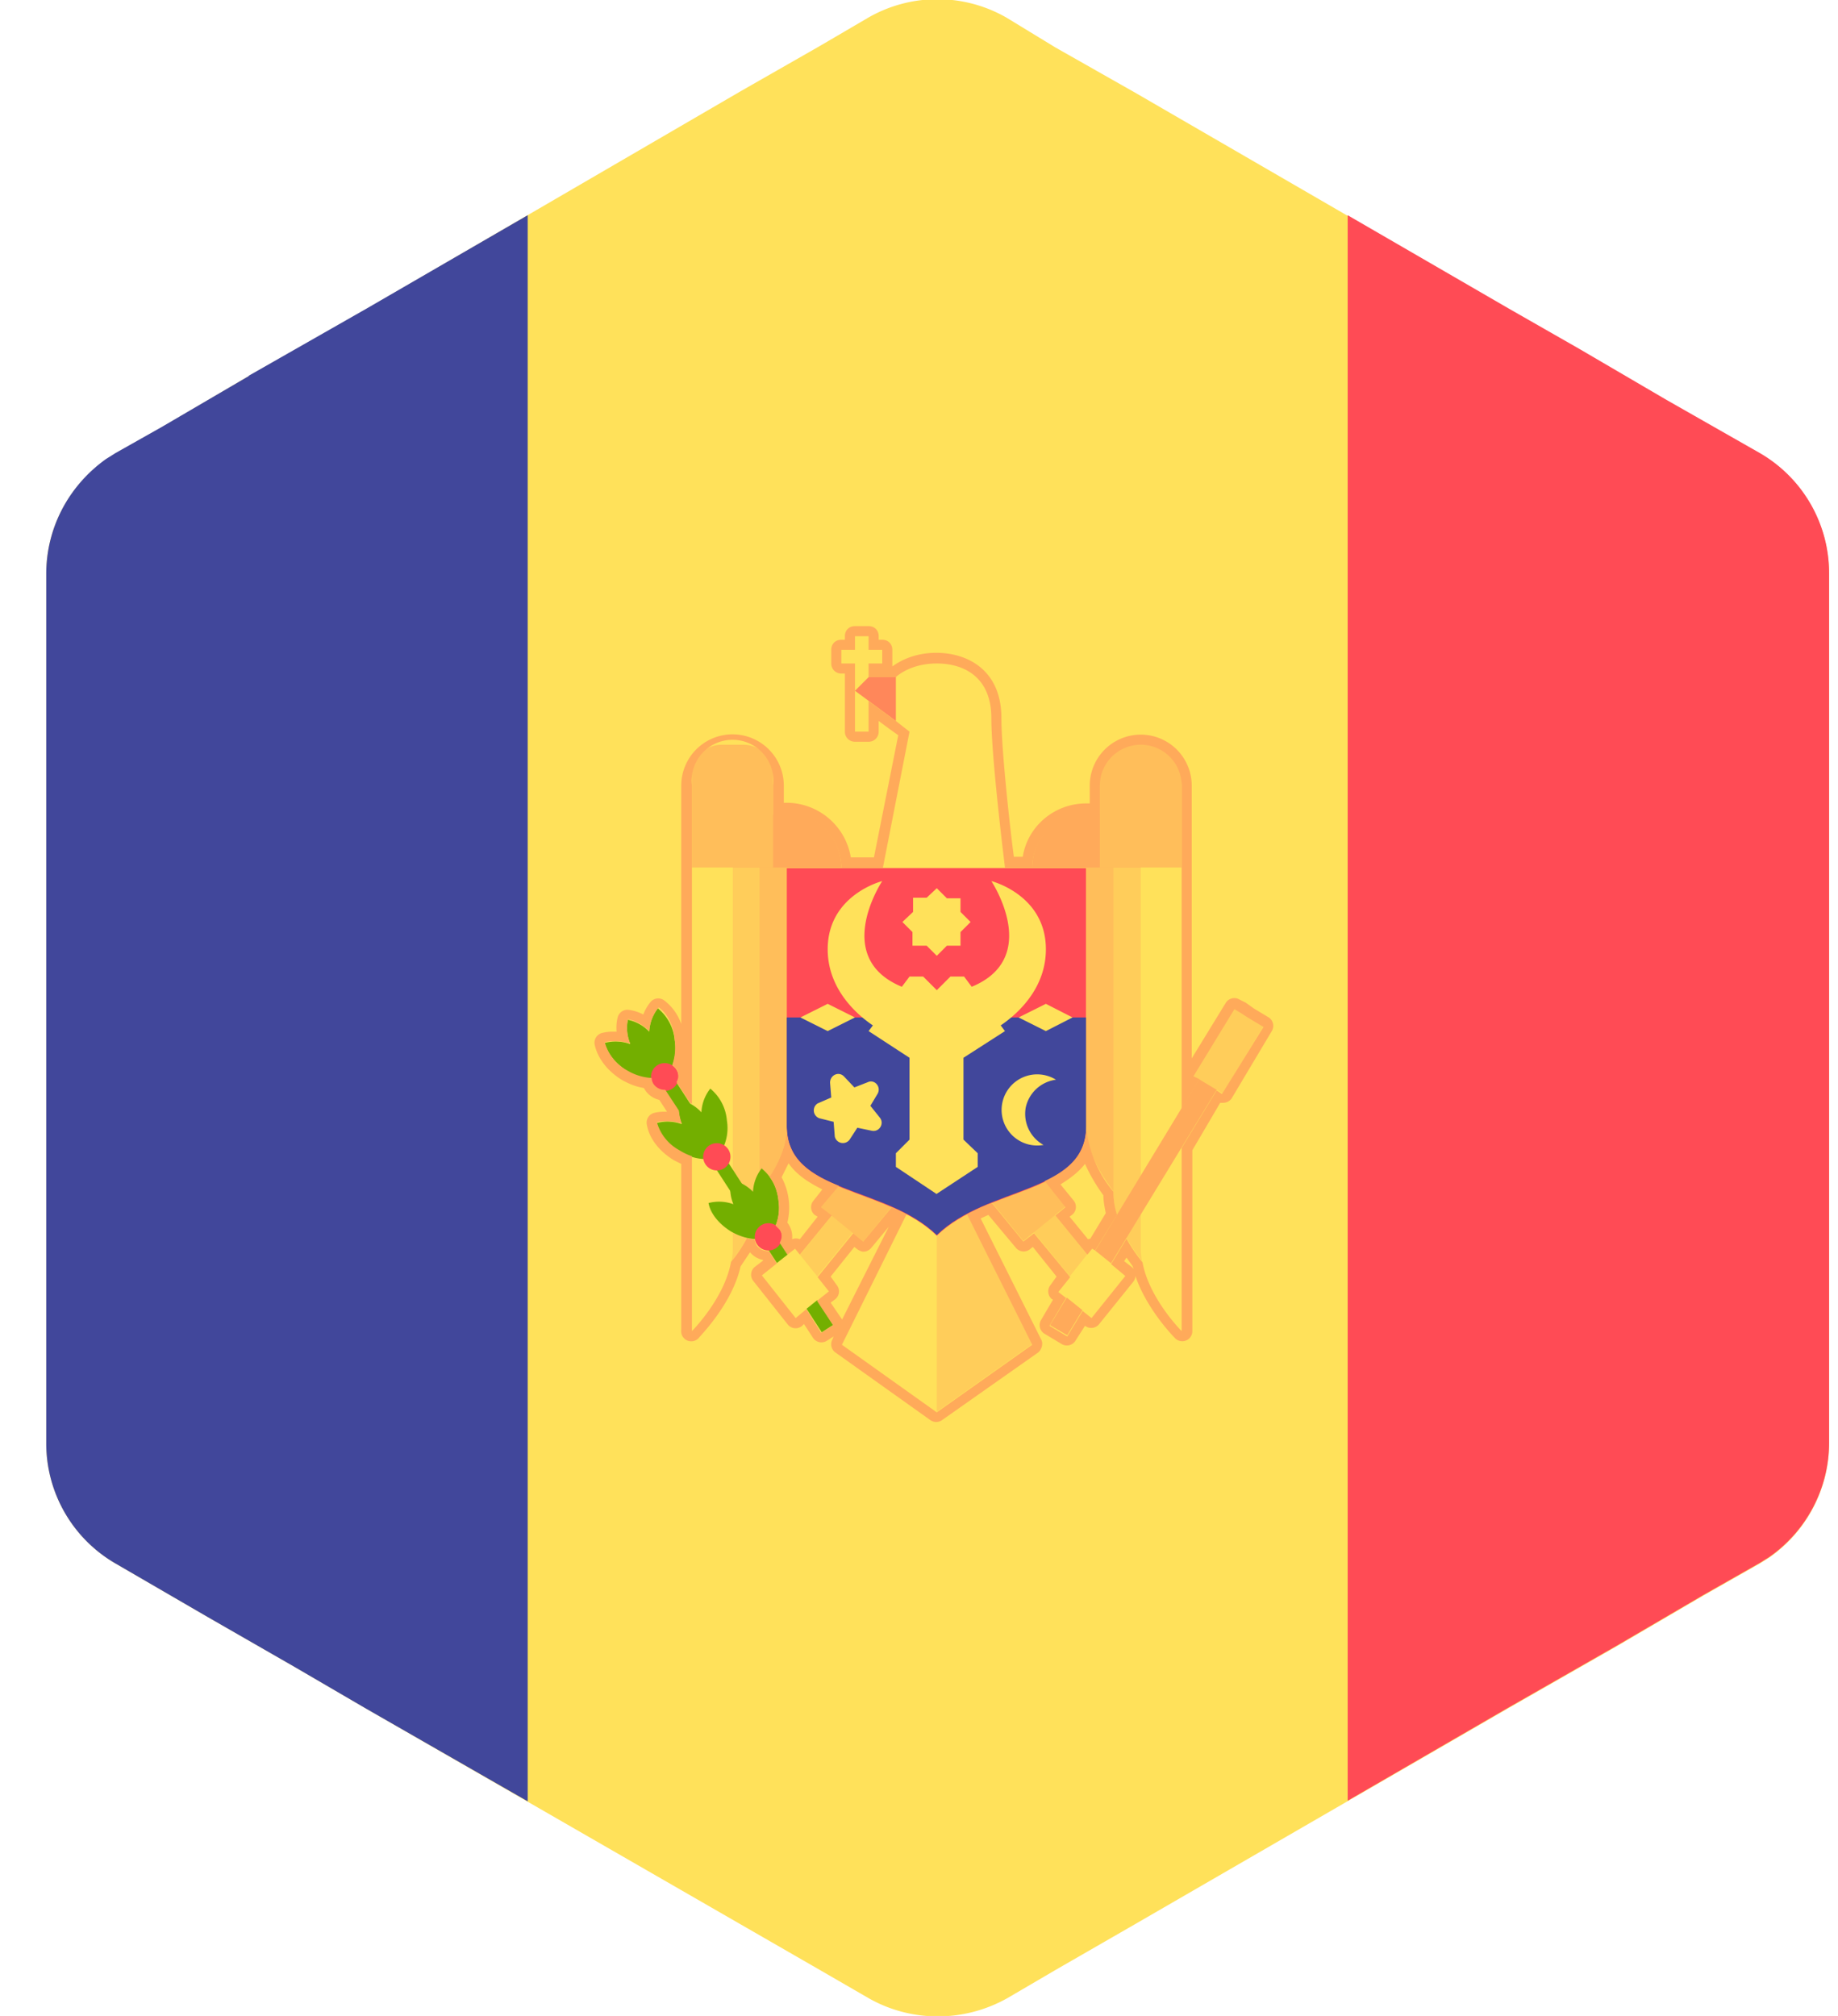 <svg xmlns="http://www.w3.org/2000/svg" width="31" height="34" fill="none" viewBox="0 0 31 34">
  <defs/>
  <path fill="#FFE15A" d="M30.85 19.7V9.68a2.34 2.34 0 00-1.17-2.03l-1.58-.9-1.47-.86-1.19-.68-6.3-3.65L17.8.8 16.98.3a2.34 2.34 0 00-2.34 0l-.82.48-1.33.76L6.2 5.2l-2 1.14-1.46.86-.78.44-.16.1C1.16 8.19.78 8.9.78 9.68v14.66a2.34 2.34 0 001.17 2.03l1.55.9 1.48.85 1.2.7 6.32 3.64 1.32.76.83.48c.72.41 1.61.41 2.34 0l.82-.48 1.32-.76 6.31-3.65 1.82-1.04 1.47-.86.95-.54.16-.1c.63-.44 1.01-1.16 1.01-1.93V19.7z"/>
  <path fill="#FF4B55" d="M25.44 28.8l1.82-1.04 1.47-.86.95-.54.16-.1c.63-.44 1.01-1.16 1.01-1.93V9.67a2.34 2.34 0 00-1.17-2.03l-1.58-.9-1.47-.86-1.19-.68-2.71-1.57v26.74l2.71-1.57z"/>
  <path fill="#41479B" d="M4.2 6.34l-1.47.86-.78.44-.16.1C1.16 8.19.78 8.9.78 9.68v14.66a2.34 2.34 0 001.17 2.03l1.55.9 1.48.85 1.2.7 2.72 1.56V3.63L6.19 5.2l-2 1.14z"/>
  <path fill="#FFCD5A" d="M18.35 21.9l.36-.29-1.63-1.99-.35.3 1.62 1.98z"/>
  <path fill="#FFBE5A" d="M17.26 20.93l.71-.58-.7-.87-.72.58.71.87z"/>
  <path fill="#FFCD5A" d="M15.1 19.91l-.35-.29-1.63 2 .36.28 1.62-1.99z"/>
  <path fill="#FFBE5A" d="M15.28 20.06l-.71-.58-.72.88.71.58.72-.88z"/>
  <path fill="#FFE15A" d="M15.34 20.37l-1.15 2.3 1.6 1.14V20.6l-.45-.23z"/>
  <path fill="#FFCD5A" d="M16.26 20.37l1.15 2.3-1.61 1.14V20.6l.46-.23z"/>
  <path fill="#FFBE5A" d="M12.59 20.37V14.4h.68V19c0 .68-.68 1.37-.68 1.37z"/>
  <path fill="#FFCD5A" d="M12.13 21.52V14.4h.68v5.74c0 .69-.68 1.38-.68 1.38z"/>
  <path fill="#FFE15A" d="M11.67 22.44V14.4h.69v6.66c0 .69-.7 1.38-.7 1.38z"/>
  <path fill="#FF4B55" d="M13.27 14.63V19c0 1.15 1.67 1 2.53 1.84.86-.84 2.52-.69 2.52-1.84v-4.36h-5.05z"/>
  <path fill="#41479B" d="M13.27 17.16v1.83c0 1.15 1.67 1 2.53 1.84.86-.84 2.52-.69 2.52-1.84v-1.83h-5.05z"/>
  <path fill="#FFE15A" d="M15.8 20.14l-.69-.46v-.23l.23-.23v-1.38l-.69-.45.69-.92h.23l.23.23.23-.23h.23l.69.92-.7.45v1.38l.24.23v.23l-.7.46z"/>
  <path fill="#FFE15A" d="M14.88 14.86s-.92.23-.92 1.15c0 .92.92 1.38.92 1.38l.46-.7c-1.38-.45-.46-1.83-.46-1.83zM16.72 14.86s.92.23.92 1.15c0 .92-.92 1.38-.92 1.38l-.46-.7c1.38-.45.46-1.83.46-1.83zM13.5 17.16l.46.23.46-.23-.46-.23-.46.23zM17.18 17.16l.46.23.45-.23-.45-.23-.46.23zM15.8 14.98l.17.17h.23v.23l.17.17-.17.17v.23h-.23l-.17.17-.17-.17h-.24v-.23l-.17-.17.18-.17v-.24h.23l.17-.16zM14.24 18.16l.17.18.23-.09c.11-.05.23.08.16.2l-.12.2.16.2c.08.1-.01.25-.14.22l-.24-.05-.13.2a.14.14 0 01-.25-.05l-.02-.25-.24-.06a.14.14 0 01-.03-.25l.23-.1-.02-.25c0-.13.15-.2.24-.1zM17.3 18.68a.6.6 0 01.51-.47.6.6 0 10-.21 1.1.6.6 0 01-.3-.63zM14.88 14.63l.46-2.3-.92-.68.23-.23h.46s.23-.23.69-.23c.46 0 .92.23.92.92 0 .68.23 2.52.23 2.52h-2.07z"/>
  <path fill="#FFAA5A" d="M13.27 13.71c-.5 0-.91.41-.91.92h1.83c0-.5-.4-.92-.92-.92z"/>
  <path fill="#FFBE5A" d="M13.04 14.63h-1.37v-1.57c0-.27.22-.5.5-.5h.37c.28 0 .5.23.5.5v1.57zM19.01 20.37V14.4h-.69V19c0 .68.7 1.37.7 1.37z"/>
  <path fill="#FFCD5A" d="M19.47 21.52V14.4h-.69v5.74c0 .69.7 1.38.7 1.38z"/>
  <path fill="#FFE15A" d="M19.93 22.44V14.4h-.69v6.66c0 .69.7 1.38.7 1.38z"/>
  <path fill="#FFAA5A" d="M18.32 13.71c.51 0 .92.41.92.92h-1.83c0-.5.4-.92.91-.92z"/>
  <path fill="#FFBE5A" d="M18.55 14.63h1.38v-1.57a.5.5 0 00-.5-.5h-.38a.5.5 0 00-.5.5v1.57z"/>
  <path fill="#FFAA5A" d="M21.21 17.25l-.3-.18-3.2 5.28.29.17 3.21-5.27z"/>
  <path fill="#FFE15A" d="M18.4 22.22l.58-.72-.56-.45-.57.72.56.45z"/>
  <path fill="#FFCD5A" d="M21.3 17.3l-.48-.3-.7 1.14.5.3.69-1.13z"/>
  <path fill="#73AF00" d="M14.05 22.34l-3.24-5.01-.2.12 3.25 5.02.2-.13z"/>
  <path fill="#73AF00" d="M12.85 19.7a.7.7 0 00-.15.4.69.69 0 00-.37-.2.7.7 0 00.04.41.7.7 0 00-.42-.02c.03.17.17.35.38.48.21.12.44.16.6.1l.05-.02a.78.78 0 00.15-.6.78.78 0 00-.28-.54z"/>
  <path fill="#FF4B55" d="M12.96 21.09a.23.23 0 100-.46.23.23 0 000 .46z"/>
  <path fill="#73AF00" d="M11.98 18.36a.7.7 0 00-.15.4.69.69 0 00-.37-.21.7.7 0 00.04.41.7.7 0 00-.42-.02c.03.17.17.35.38.48.21.12.44.16.6.1l.05-.02a.78.78 0 00.15-.6.78.78 0 00-.28-.54z"/>
  <path fill="#FF4B55" d="M12.09 19.74a.23.23 0 100-.46.23.23 0 000 .46z"/>
  <path fill="#73AF00" d="M11.1 17a.7.7 0 00-.15.4.69.69 0 00-.36-.2.7.7 0 00.04.41.7.7 0 00-.43-.02c.04.17.18.35.39.48.2.12.43.16.6.1l.05-.02a.78.78 0 00.14-.6.78.78 0 00-.28-.54z"/>
  <path fill="#FF4B55" d="M11.21 18.4a.23.23 0 100-.47.23.23 0 000 .46z"/>
  <path fill="#FFE15A" d="M13.98 21.77l-.57-.71-.56.44.57.72.56-.45zM14.65 10.73h-.23v1.6h.23v-1.6z"/>
  <path fill="#FFE15A" d="M14.88 10.96h-.69v.23h.7v-.23z"/>
  <path fill="#FF875A" d="M14.42 11.65l.69.51v-.74h-.46l-.23.23z"/>
  <path fill="#FFAA5A" d="M14.65 10.73v.23h.23v.23h-.23v.23h.46s.23-.23.69-.23c.46 0 .92.23.92.92 0 .68.23 2.52.23 2.52h.46a.92.92 0 011.14-.88v-.5a.69.69 0 011.38 0V18.7l.3-.5-.1-.05.69-1.13.1.06.14.09.25.15-.7 1.13-.09-.06-.59.97v3.09s-.55-.55-.66-1.16c-.09-.11-.19-.25-.27-.4l-.26.43.24.2-.57.71-.15-.12-.26.43-.3-.18.28-.47-.13-.1.2-.25-.61-.74-.18.14-.53-.65c-.15.05-.29.12-.42.19l1.1 2.2-1.61 1.14-1.6-1.14 1.09-2.2a3.83 3.83 0 00-.25-.12l-.48.58-.17-.14-.6.74.19.24-.2.16.27.41-.2.13-.25-.4-.18.15-.57-.72.25-.2-.13-.21h-.01a.23.23 0 01-.2-.1.23.23 0 01-.03-.1c-.04 0-.09 0-.13-.02-.09.16-.18.3-.27.4-.11.62-.66 1.17-.66 1.17V19.5a.98.98 0 01-.21-.1.78.78 0 01-.38-.47c.04-.02.1-.02.16-.02a.8.8 0 01.26.04.83.83 0 01-.05-.22l-.23-.35a.23.23 0 01-.2-.1.23.23 0 01-.03-.1.89.89 0 01-.4-.12.78.78 0 01-.39-.48c.05-.02.1-.02.16-.02a.8.8 0 01.27.04.69.69 0 01-.04-.41c.12.02.25.09.36.2a.7.7 0 01.16-.4c.14.1.25.3.27.55.02.16 0 .3-.04.42l.07.07c.04.07.04.15 0 .22l.23.35.03.02V13.25a.69.69 0 111.37 0v.5a.92.92 0 011.15.89h.7l.45-2.3-.23-.18-.46-.34v.52h-.23v-1.15h-.23v-.23h.23v-.23h.23zm3.69 10.43l.08-.1.05.03.37-.6a1.25 1.25 0 01-.06-.35v-.04a2 2 0 01-.46-1.1c0 .48-.3.73-.7.92l.35.44-.17.14.54.66zm-5.06 0l.13-.1.08.1.54-.66-.18-.14.3-.36c-.5-.2-.88-.46-.88-1 0 .3-.13.6-.29.85.08.1.13.24.15.4.02.16 0 .3-.05.42l.07.07c.05.07.04.15 0 .22l.13.2zm1.37-10.6h-.23c-.1 0-.17.07-.17.17v.06h-.06c-.1 0-.17.07-.17.17v.23c0 .1.08.17.17.17h.06v.98c0 .1.08.17.17.17h.23c.1 0 .17-.08.17-.17v-.18l.19.14.14.1-.41 2.06h-.39a1.1 1.1 0 00-1.13-.92v-.29a.86.86 0 00-1.73 0v4.02a.85.85 0 00-.29-.4.17.17 0 00-.22.02.73.73 0 00-.13.22.73.73 0 00-.26-.08.17.17 0 00-.17.12.72.72 0 00-.02.25h-.04a.71.71 0 00-.2.02.17.17 0 00-.13.2c.05.23.22.45.47.6.11.06.23.11.36.13a.39.39 0 00.26.2l.13.2h-.02a.71.71 0 00-.2.02.17.17 0 00-.12.2c.04.23.21.45.46.6l.12.06v2.8a.17.17 0 00.3.13c.02-.03.56-.57.7-1.2l.16-.24c.06.07.13.11.22.13v.01l-.13.1a.17.17 0 00-.03.25l.57.72a.17.17 0 00.25.03l.03-.03.15.23a.17.17 0 00.24.05l.11-.07-.02.05a.17.17 0 00.05.22l1.6 1.14a.17.17 0 00.2 0l1.62-1.14c.06-.05.09-.15.05-.22l-1.02-2.04.13-.06.46.55a.17.17 0 00.24.03l.05-.04.4.5-.1.14a.17.17 0 00.02.24l.02.01-.2.34a.17.17 0 00.05.23l.3.18a.17.17 0 00.23-.06l.16-.25a.17.17 0 00.24-.03l.58-.72a.17.17 0 00.03-.09c.19.56.64 1.02.66 1.04a.17.17 0 00.3-.12V19.4l.47-.8h.04c.06 0 .11-.02.15-.07l.68-1.14a.17.17 0 00-.05-.23l-.25-.15-.14-.1-.1-.05a.17.17 0 00-.24.06l-.57.93v-4.6a.86.86 0 00-1.72 0v.3h-.06c-.54 0-.99.39-1.07.9h-.15c-.06-.44-.21-1.79-.21-2.34 0-.8-.56-1.1-1.1-1.1-.38 0-.63.15-.74.23v-.28c0-.1-.07-.17-.17-.17h-.06v-.06c0-.1-.07-.17-.17-.17zm-1.47 9.3l.12-.24c.14.2.35.33.57.44l-.15.19a.17.17 0 00.02.24l.05.03-.3.38a.17.17 0 00-.13 0 .39.39 0 00-.08-.28 1.08 1.08 0 00-.1-.77zm4.7.12c.16-.1.3-.2.42-.35.09.2.2.38.31.53 0 .1.02.2.04.3l-.26.43-.04.01-.31-.38.04-.03a.17.17 0 00.03-.24l-.22-.27zm-3.32 1.13c.05 0 .1-.02.14-.07l.29-.35-.79 1.57v-.01l-.19-.28.08-.06a.17.17 0 00.02-.24l-.1-.14.4-.5.05.04c.03.02.07.04.1.04zm4.4.16l.04-.06.1.14.02.05-.03-.03-.13-.1z"/>
</svg>
